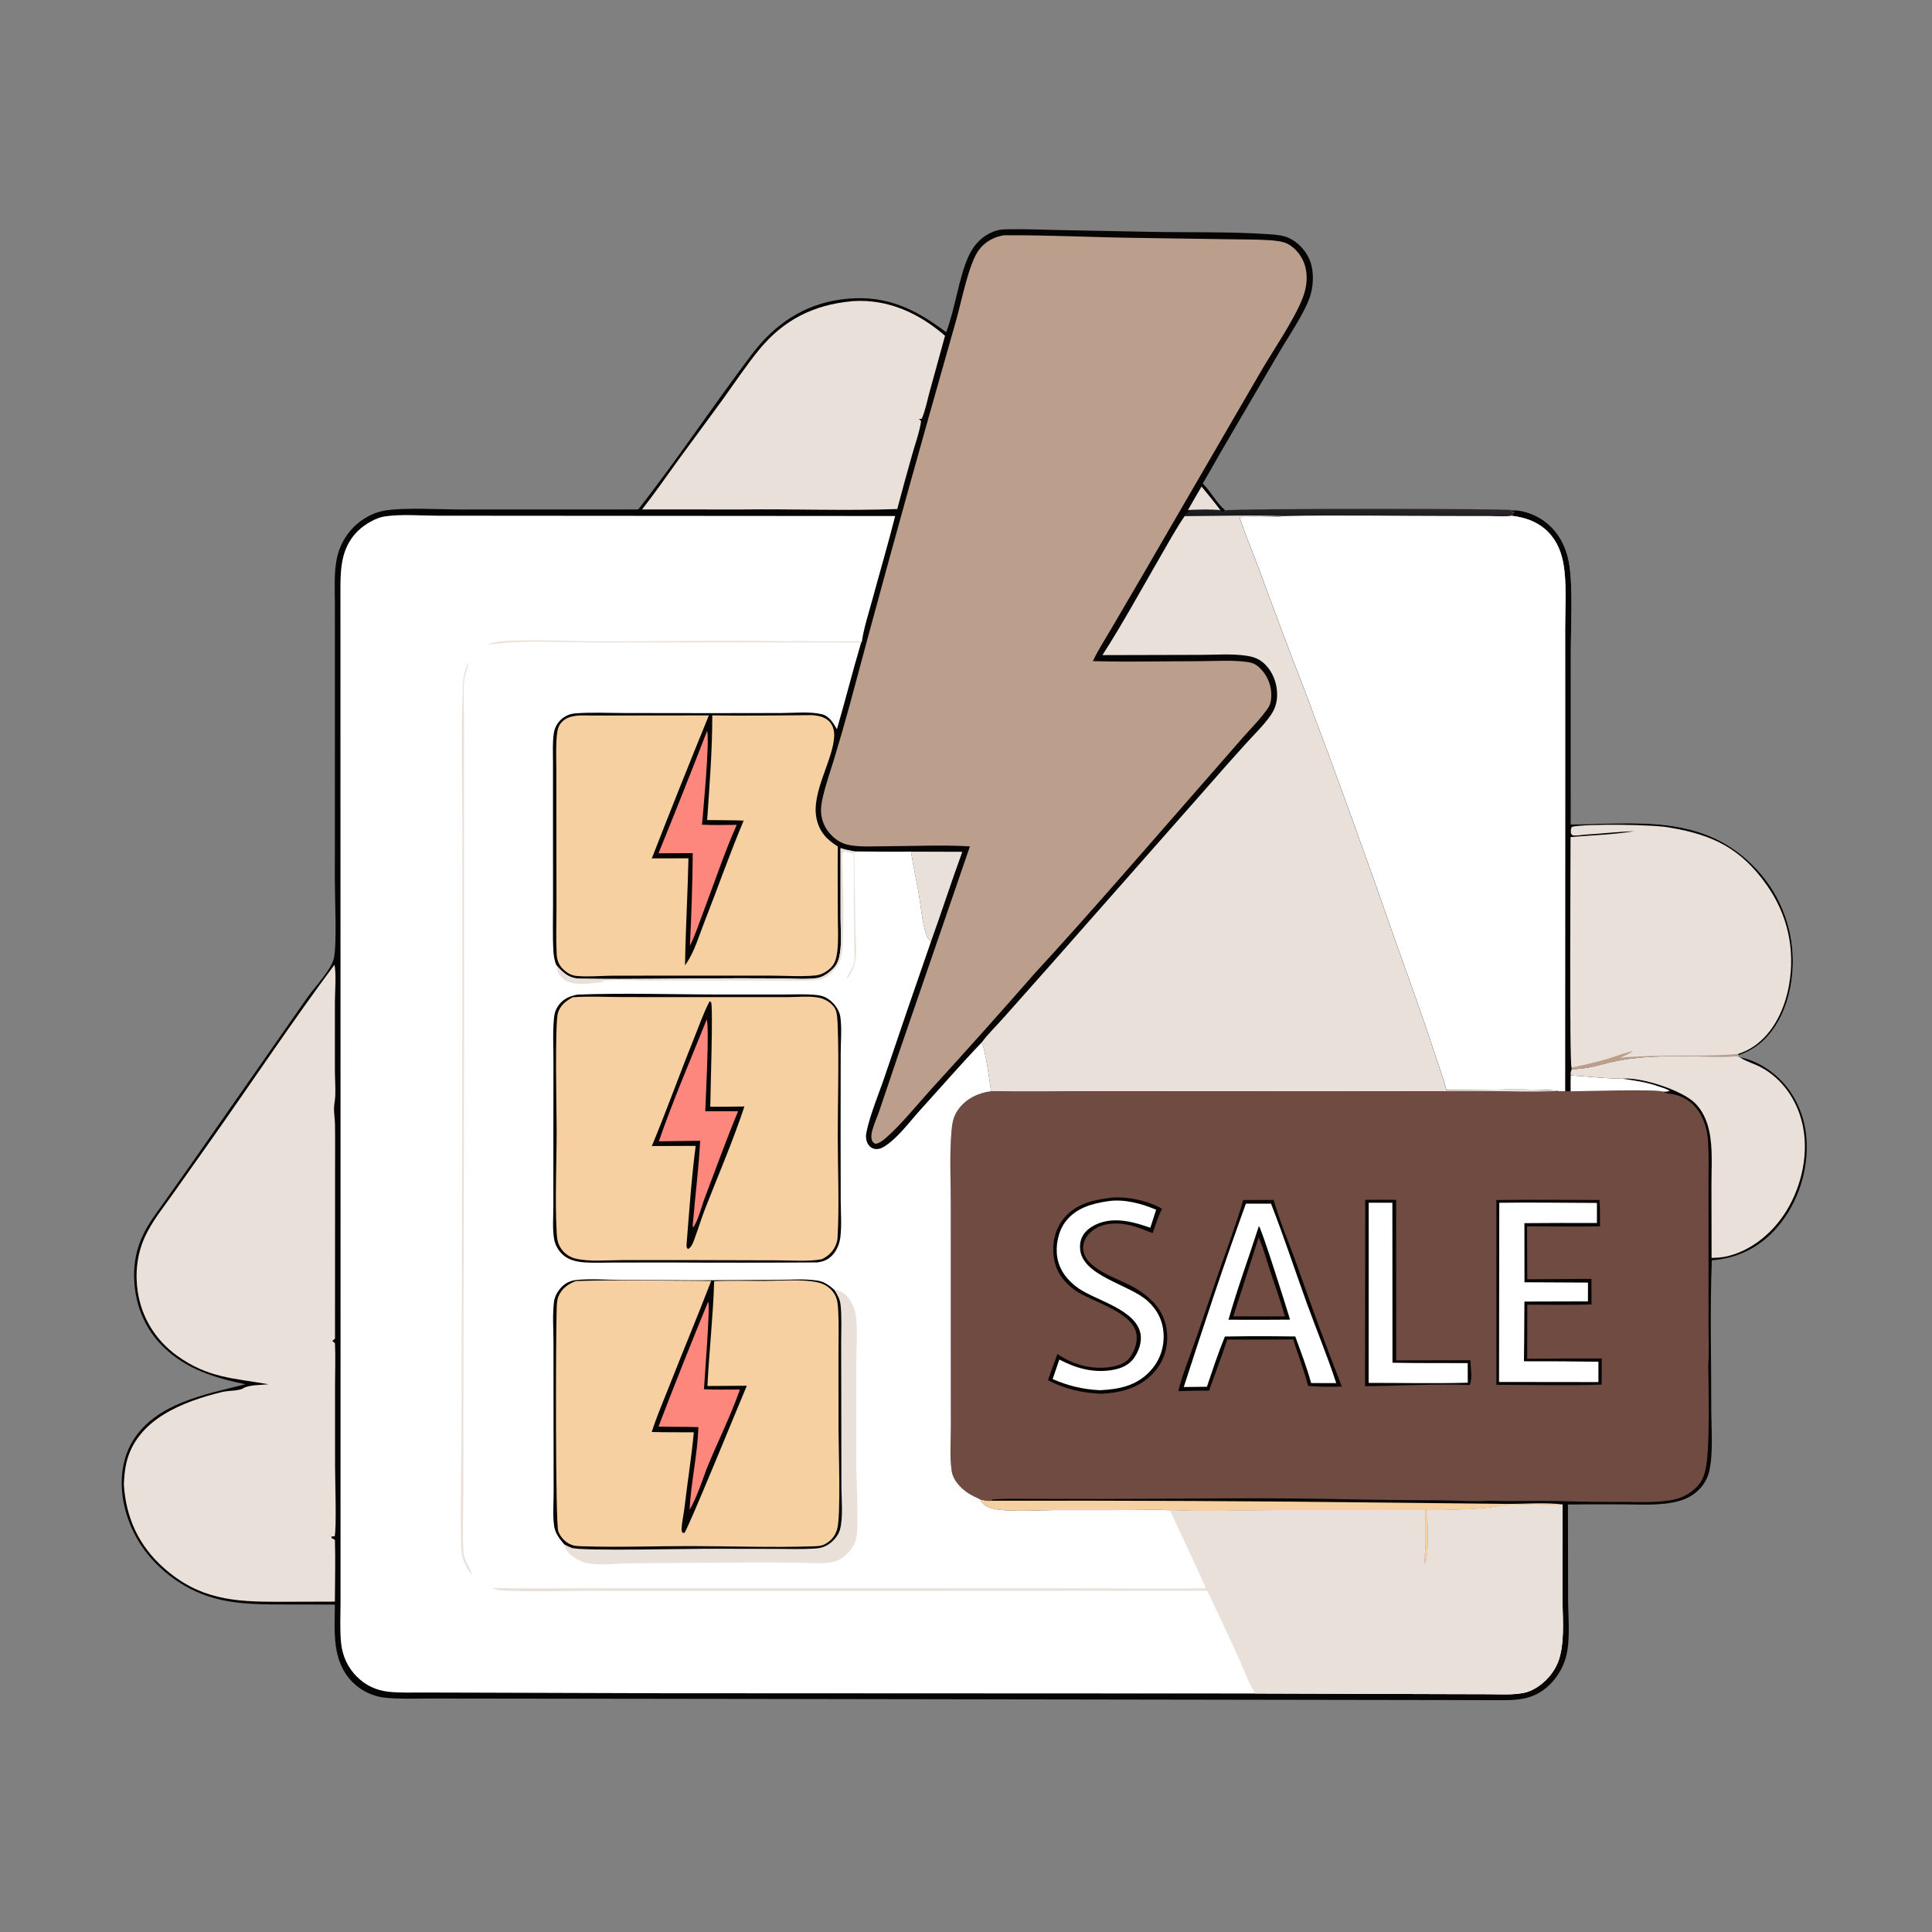 <?xml version="1.0" encoding="UTF-8"?> <svg xmlns="http://www.w3.org/2000/svg" width="1024" height="1024" viewBox="0 0 1024 1024" fill="none"><rect x="0" y="0" width="1024" height="1024" fill="#808080" stroke="none"/><path d="M629.661 270.293C635.256 270.059 641.208 269.77 646.786 270.375L647.069 271.42L647.978 271.589C648.466 271.246 648.99 270.941 649.394 270.499C653.413 269.468 796.969 269.424 803.174 270.415L800.278 270.787L800.454 270.688C800.73 270.854 800.983 271.065 801.282 271.185C801.488 271.267 802.188 271.281 802.43 271.292L802.441 271.653C801.776 272.234 801.429 272.298 801.252 273.191L801.363 273.379C797.602 273.922 793.275 273.553 789.463 273.536L768.48 273.514C739.098 273.529 709.62 272.934 680.251 273.565C662.879 272.901 645.27 273.523 627.875 273.59C628.875 272.414 629.644 271.783 631.014 271.061C631.15 270.989 631.288 270.92 631.426 270.85L629.661 270.293Z" fill="url(#paint0_linear_3059_708)"></path><path d="M803.169 270.415C803.679 270.462 804.188 270.523 804.694 270.596C805.202 270.669 805.707 270.754 806.209 270.852C806.712 270.95 807.212 271.06 807.709 271.183C808.207 271.306 808.7 271.441 809.19 271.588C809.681 271.735 810.168 271.895 810.65 272.066C811.133 272.237 811.611 272.421 812.085 272.616C812.559 272.811 813.027 273.018 813.49 273.236C813.954 273.455 814.411 273.684 814.863 273.925C815.315 274.166 815.76 274.419 816.199 274.682C816.639 274.945 817.071 275.218 817.497 275.503C817.923 275.788 818.342 276.083 818.752 276.389C819.164 276.694 819.567 277.01 819.962 277.335C820.358 277.66 820.746 277.995 821.124 278.34C821.503 278.685 821.873 279.039 822.234 279.402C822.596 279.765 822.948 280.136 823.29 280.517C823.634 280.897 823.967 281.286 824.29 281.683C828.508 286.856 830.762 292.925 831.788 299.465C833.688 311.57 832.57 333.033 832.565 345.977L832.574 436.987C867.116 436.583 901.577 431.568 928.54 458.18C929.396 459.009 930.231 459.859 931.043 460.73C931.857 461.601 932.648 462.492 933.416 463.403C934.185 464.314 934.93 465.243 935.652 466.191C936.374 467.139 937.071 468.104 937.745 469.087C938.419 470.07 939.067 471.07 939.69 472.085C940.314 473.1 940.911 474.131 941.483 475.176C942.055 476.222 942.601 477.281 943.119 478.354C943.638 479.427 944.13 480.512 944.594 481.609C945.058 482.706 945.495 483.815 945.903 484.934C946.312 486.053 946.693 487.182 947.045 488.32C947.397 489.459 947.721 490.605 948.015 491.76C948.31 492.915 948.576 494.076 948.812 495.244C949.049 496.411 949.256 497.584 949.434 498.763C949.612 499.941 949.76 501.123 949.878 502.309C949.997 503.494 950.086 504.682 950.145 505.872C950.204 507.063 950.233 508.254 950.232 509.445C950.269 524.021 945.793 540.476 935.159 550.974C931.273 554.81 926.673 557.464 921.551 559.298L921.218 559.862C897.631 560.745 873.316 557.573 850.255 563.872C844.509 565.498 839.038 566.563 833.052 566.723C832.518 567.976 832.459 568.659 832.584 570.012C832.482 572.823 832.463 575.606 832.533 578.418L829.528 578.348L829.591 391.203L829.572 333.052C829.564 323.047 830.305 312.312 829.169 302.381C828.404 295.689 826.618 289.286 822.314 283.95C816.929 277.275 809.583 274.404 801.358 273.379L801.247 273.191C801.424 272.298 801.771 272.234 802.436 271.653L802.425 271.292C802.183 271.281 801.483 271.267 801.277 271.185C800.978 271.065 800.725 270.854 800.449 270.688L800.273 270.787L803.169 270.415Z" fill="#E9E0DA"></path><path d="M848.438 562.209C854.279 560.792 859.83 558.333 865.622 557.004C863.615 558.638 860.986 559.556 858.635 560.611C879.451 558.682 900.271 560.304 921.094 558.665L921.553 559.298L921.22 559.862C897.633 560.745 873.318 557.573 850.257 563.872C844.511 565.498 839.04 566.563 833.054 566.723L832.969 565.872C838.153 564.769 843.309 563.548 848.438 562.209Z" fill="#BB9F8C"></path><path d="M803.169 270.415C803.679 270.462 804.188 270.523 804.694 270.596C805.202 270.669 805.707 270.754 806.209 270.852C806.712 270.95 807.212 271.06 807.709 271.183C808.207 271.306 808.7 271.441 809.19 271.588C809.681 271.735 810.168 271.895 810.65 272.066C811.133 272.237 811.611 272.421 812.085 272.616C812.559 272.811 813.027 273.018 813.49 273.236C813.954 273.455 814.411 273.684 814.863 273.925C815.315 274.166 815.76 274.419 816.199 274.682C816.639 274.945 817.071 275.218 817.497 275.503C817.923 275.788 818.342 276.083 818.752 276.389C819.164 276.694 819.567 277.01 819.962 277.335C820.358 277.66 820.746 277.995 821.124 278.34C821.503 278.685 821.873 279.039 822.234 279.402C822.596 279.765 822.948 280.136 823.29 280.517C823.634 280.897 823.967 281.286 824.29 281.683C828.508 286.856 830.762 292.925 831.788 299.465C833.688 311.57 832.57 333.033 832.565 345.977L832.574 436.987C867.116 436.583 901.577 431.568 928.54 458.18C929.396 459.009 930.231 459.859 931.043 460.73C931.857 461.601 932.648 462.492 933.416 463.403C934.185 464.314 934.93 465.243 935.652 466.191C936.374 467.139 937.071 468.104 937.745 469.087C938.419 470.07 939.067 471.07 939.69 472.085C940.314 473.1 940.911 474.131 941.483 475.176C942.055 476.222 942.601 477.281 943.119 478.354C943.638 479.427 944.13 480.512 944.594 481.609C945.058 482.706 945.495 483.815 945.903 484.934C946.312 486.053 946.693 487.182 947.045 488.32C947.397 489.459 947.721 490.605 948.015 491.76C948.31 492.915 948.576 494.076 948.812 495.244C949.049 496.411 949.256 497.584 949.434 498.763C949.612 499.941 949.76 501.123 949.878 502.309C949.997 503.494 950.086 504.682 950.145 505.872C950.204 507.063 950.233 508.254 950.232 509.445C950.269 524.021 945.793 540.476 935.159 550.974C931.273 554.81 926.673 557.464 921.551 559.298L921.092 558.665C924.086 557.668 926.889 556.389 929.501 554.613C940.049 547.444 945.925 534.749 948.151 522.51C951.627 503.396 947.574 484.921 936.404 469.079C922.806 449.795 907.916 442.51 885.389 438.712C877.359 436.941 840.47 436.527 833.176 438.233C832.371 439.455 832.621 440.318 832.643 441.759C833.129 442.361 833.152 442.697 833.977 442.791C836.043 443.026 838.444 442.474 840.548 442.347C849.087 441.835 857.666 440.832 866.203 440.532C855.139 442.401 843.617 442.691 832.429 443.658C832.447 456.43 831.768 564.235 832.967 565.872L833.052 566.723C832.518 567.976 832.459 568.659 832.584 570.012C832.482 572.823 832.463 575.606 832.533 578.418L829.528 578.348L829.591 391.203L829.572 333.052C829.564 323.047 830.305 312.312 829.169 302.381C828.404 295.689 826.618 289.286 822.314 283.95C816.929 277.275 809.583 274.404 801.358 273.379L801.247 273.191C801.424 272.298 801.771 272.234 802.436 271.653L802.425 271.292C802.183 271.281 801.483 271.267 801.277 271.185C800.978 271.065 800.725 270.854 800.449 270.688L800.273 270.787L803.169 270.415Z" fill="#070504"></path><path d="M801.36 273.379C809.585 274.404 816.931 277.275 822.316 283.95C826.62 289.286 828.406 295.689 829.171 302.381C830.307 312.312 829.566 323.047 829.574 333.052L829.593 391.203L829.53 578.348L826.296 578.347C820.732 576.747 776.091 577.859 766.625 577.773C764.917 571.009 762.307 564.323 760.148 557.676C753.69 537.801 746.516 518.202 739.497 498.522C724.221 454.567 708.386 410.815 691.992 367.266C683.531 345.444 675.287 323.54 667.261 301.554C663.857 292.39 659.947 283.357 656.945 274.054C664.674 273.868 672.562 274.304 680.248 273.565C709.617 272.934 739.095 273.529 768.477 273.514L789.46 273.536C793.272 273.553 797.599 273.922 801.36 273.379Z" fill="white"></path><path d="M501.473 176.077C506.365 163.52 508.149 146.769 513.655 135.159C516.501 129.156 521.233 124.544 527.592 122.382C529.747 121.65 531.847 121.562 534.099 121.516C543.207 121.326 552.393 121.753 561.502 121.935L609.199 122.863C630.258 123.281 651.657 122.703 672.645 124.14C676.292 124.389 680.419 124.695 683.705 126.401C684.04 126.576 684.37 126.759 684.695 126.949C685.021 127.141 685.342 127.34 685.657 127.547C685.973 127.755 686.283 127.97 686.588 128.192C686.893 128.415 687.192 128.645 687.485 128.882C687.778 129.12 688.065 129.365 688.346 129.617C688.627 129.869 688.902 130.128 689.17 130.394C689.438 130.66 689.699 130.933 689.953 131.211C690.208 131.491 690.455 131.776 690.695 132.067C690.935 132.359 691.168 132.656 691.393 132.959C691.618 133.262 691.835 133.57 692.045 133.884C692.254 134.198 692.456 134.517 692.65 134.841C692.843 135.165 693.029 135.494 693.206 135.827C693.383 136.161 693.552 136.498 693.712 136.84C693.873 137.182 694.024 137.527 694.167 137.877C694.31 138.227 694.444 138.579 694.569 138.935C694.694 139.291 694.811 139.65 694.918 140.012C696.422 145.206 696.026 152.022 694.351 157.14C691.476 165.921 682.443 179.072 677.547 187.5C664.229 210.425 650.573 233.194 637.516 256.263C641.831 260.66 644.736 266.515 649.394 270.499C648.99 270.941 648.466 271.246 647.978 271.589L647.069 271.42L646.786 270.375C641.208 269.77 635.256 270.059 629.661 270.293L631.426 270.85C631.288 270.92 631.15 270.989 631.014 271.061C629.644 271.783 628.875 272.414 627.875 273.59C645.27 273.523 662.879 272.901 680.251 273.565C672.565 274.304 664.677 273.868 656.948 274.054C659.95 283.357 663.86 292.39 667.264 301.554C675.29 323.54 683.534 345.444 691.995 367.266C708.389 410.816 724.224 454.568 739.5 498.522C746.519 518.202 753.693 537.801 760.151 557.676C762.31 564.323 764.92 571.009 766.628 577.773C776.094 577.859 820.735 576.747 826.299 578.347L829.533 578.348L832.538 578.418C832.468 575.606 832.487 572.823 832.589 570.012C832.464 568.659 832.523 567.976 833.057 566.723C839.043 566.563 844.514 565.498 850.26 563.872C873.321 557.573 897.636 560.745 921.223 559.862L922.08 560.349C928.836 561.567 935.603 565.26 940.804 569.665C950.608 577.969 956.438 590.327 957.435 603.067C958.751 619.89 953.06 637.582 942.061 650.398C932.977 660.984 921.124 666.943 907.317 667.971C906.262 693.951 907.052 720.29 907.013 746.295C906.998 756.13 908.129 769.913 906.034 779.355C905.931 779.835 905.81 780.311 905.672 780.783C905.535 781.255 905.38 781.721 905.209 782.181C905.037 782.641 904.849 783.095 904.646 783.542C904.441 783.989 904.221 784.428 903.986 784.859C903.751 785.29 903.5 785.712 903.233 786.125C902.967 786.538 902.687 786.941 902.392 787.334C902.097 787.727 901.788 788.109 901.465 788.479C901.143 788.849 900.808 789.208 900.459 789.554C897.554 792.482 893.908 794.455 889.95 795.556C880.582 798.164 870.057 797.371 860.424 797.351C850.629 797.281 840.835 797.302 831.04 797.416L831.128 848.053C831.153 857.369 832.397 868.816 830.102 877.852C829.923 878.532 829.723 879.205 829.501 879.871C829.279 880.538 829.036 881.197 828.772 881.848C828.508 882.499 828.223 883.141 827.918 883.774C827.613 884.407 827.287 885.029 826.942 885.641C826.597 886.253 826.232 886.853 825.848 887.441C825.464 888.03 825.062 888.606 824.641 889.168C824.22 889.731 823.782 890.28 823.326 890.814C822.87 891.349 822.397 891.868 821.908 892.372C815.053 899.395 807.565 901.094 798.042 901.127L403.038 900.474L267.637 900.294L227.82 900.243C220.026 900.235 211.969 900.619 204.218 899.834C203.399 899.751 202.585 899.633 201.776 899.479C200.967 899.326 200.166 899.138 199.373 898.915C198.58 898.693 197.799 898.437 197.028 898.147C196.257 897.857 195.5 897.535 194.757 897.179C194.014 896.824 193.288 896.437 192.579 896.019C191.869 895.601 191.179 895.153 190.508 894.675C189.837 894.198 189.188 893.693 188.561 893.159C187.934 892.625 187.331 892.066 186.752 891.48C175.748 880.13 177.403 865.015 177.49 850.488C168.452 850.413 159.414 850.383 150.375 850.399C131.722 850.405 114.478 850.175 97.838 840.445C82.3 831.358 70.809 817.439 66.304 799.901C63.262 788.06 63.785 774.688 70.198 763.993C82.392 743.653 108.93 739.066 130.051 733.688C114.179 730.409 99.088 725.828 87.082 714.388C76.576 704.377 71.296 691.074 71.067 676.649C71.045 675.674 71.052 674.699 71.088 673.723C71.124 672.748 71.19 671.775 71.284 670.804C71.379 669.833 71.503 668.865 71.655 667.901C71.808 666.938 71.989 665.98 72.199 665.026C72.409 664.074 72.648 663.128 72.914 662.189C73.181 661.251 73.476 660.321 73.798 659.4C74.121 658.48 74.47 657.569 74.847 656.669C75.224 655.769 75.628 654.881 76.058 654.005C79.057 647.849 83.402 642.266 87.347 636.696L103.154 614.336L162.777 528.87C166.572 523.381 175.843 513.842 177.056 507.498C178.577 499.544 177.471 476.487 177.474 467.308L177.51 350.713L177.486 320.106C177.482 312.227 176.935 303.774 178.514 296.027C178.673 295.254 178.858 294.487 179.071 293.727C179.284 292.967 179.525 292.216 179.792 291.473C180.059 290.731 180.352 289.998 180.672 289.276C180.991 288.555 181.336 287.846 181.706 287.148C182.077 286.451 182.471 285.768 182.89 285.099C183.309 284.431 183.752 283.778 184.218 283.14C184.684 282.504 185.172 281.884 185.682 281.281C186.193 280.679 186.724 280.096 187.276 279.532C191.507 275.236 197.368 271.831 203.31 270.715C213.471 268.806 234.047 270.054 245.386 270.05L338.302 270.02C359.216 243.254 378.06 214.772 398.567 187.692C410.451 171.999 425.917 161.399 445.696 158.729C468.16 155.695 483.981 162.876 501.473 176.077Z" fill="#070504"></path><path d="M629.656 270.293C632.05 266.158 634.392 261.98 636.845 257.88C640.155 262.006 643.691 266.09 646.781 270.375C641.203 269.77 635.251 270.059 629.656 270.293Z" fill="#E9E0DA"></path><path d="M482.836 451.392L510.045 451.479C504.286 467.22 499.172 483.186 493.473 498.944C492.09 497.793 491.388 496.921 490.844 495.189C488.734 488.462 488.157 480.728 486.96 473.736C485.682 466.272 483.97 458.878 482.836 451.392Z" fill="#E9E0DA"></path><path d="M519.508 794.694C521.513 795.114 523.476 795.68 525.533 795.43C596.321 795.258 667.106 795.595 737.888 796.44L798.738 797.096C807.356 797.154 820.034 796.197 828.162 797.417C816.868 798.338 804.843 796.259 793.752 798.424C784.315 800.266 766.662 800.379 756.536 800.432C756.547 808.714 757.809 821.572 755.297 829.37C754.593 826.311 755.439 822.341 755.493 819.146C755.599 812.895 755.456 806.63 755.493 800.376L678.917 800.411C659.382 800.555 639.594 801.196 620.084 800.459C613.006 800.079 605.744 800.374 598.646 800.367L558.129 800.392C550.09 800.413 531.362 801.705 524.609 799.098C522.275 798.197 520.567 796.978 519.508 794.694Z" fill="#F6D0A0"></path><path d="M374.803 387.346C376.156 393.44 372.847 428.034 372.059 437.105C378.15 437.436 384.358 437.213 390.464 437.206C383.749 452.342 378.447 468.519 372.526 484.009C370.352 489.695 368.437 495.825 365.66 501.233C366.507 484.893 367.014 468.542 367.18 452.182L349.016 452.26C357.806 430.699 366.401 409.061 374.803 387.346Z" fill="#FD877D"></path><path d="M921.221 559.862L922.078 560.349C922.285 560.484 922.49 560.621 922.699 560.753C925.932 562.801 930.08 563.896 933.522 565.765C944.688 571.828 952.174 582.78 955.146 595.019C958.924 610.578 955.179 628.138 946.922 641.658C939.985 653.02 928.784 662.611 915.658 665.8C912.884 666.474 910.025 666.631 907.181 666.724L907.102 628.152C907.09 618.764 907.899 608.581 905.909 599.399C904.723 593.923 902.345 588.487 898.262 584.553C891.132 577.683 870.207 571.064 860.546 571.676C860.357 571.688 860.169 571.724 859.981 571.747C850.926 571.716 841.656 570.575 832.587 570.012C832.462 568.659 832.521 567.976 833.055 566.723C839.041 566.563 844.512 565.498 850.258 563.872C873.319 557.573 897.634 560.745 921.221 559.862Z" fill="#E9E0DA"></path><path d="M451.206 159.701C451.583 159.659 451.959 159.611 452.338 159.588C470.835 158.464 487.196 166.09 500.888 177.967L492.75 207.522C491.459 212.225 490.492 217.413 488.581 221.883L486.846 222.251C488.02 222.726 487.604 222.343 488.185 223.293C487.349 229.083 485.18 234.904 483.585 240.53C480.815 250.261 478.141 260.018 475.565 269.802C448.216 270.799 420.633 269.7 393.248 270.031L340.32 270.007C347.078 261.395 353.302 252.335 359.747 243.487L383.091 211.698C389.503 202.792 395.646 193.458 402.637 185.001C415.443 169.509 431.313 161.563 451.206 159.701Z" fill="#E9E0DA"></path><path d="M377.514 379.165C395.139 379.465 412.821 379.152 430.45 379.036C433.254 379.317 435.796 379.627 438.197 381.263C441.02 383.187 442.194 386.373 442.145 389.696C441.96 402.29 429.798 419.906 432.779 433.854C434.276 440.86 438.2 444.998 444.058 448.667C443.903 460.938 444.056 473.227 444.06 485.501C444.063 491.604 444.502 498.102 443.794 504.157C443.51 506.581 442.891 509.746 441.381 511.734C439.298 514.474 435.694 516.673 432.263 517.002C424.5 517.746 416.117 517.117 408.299 517.101L362.141 517.094L324.568 517.14C318.367 517.187 311.674 517.861 305.536 517.271C303.09 517.037 300.839 515.828 299.025 514.205C296.278 511.748 295.219 509.175 295.035 505.542C294.64 497.738 294.946 489.782 294.945 481.957L294.9 439.277L294.87 408.215C294.867 402.012 294.529 395.602 295.189 389.431C295.483 386.683 295.943 384.572 297.951 382.526C301.901 378.5 308.649 379.226 313.813 379.246L375.712 379.18C365.424 404.361 355.344 429.625 345.47 454.972L364.899 454.922C364.485 473.828 363.363 492.753 363.076 511.647C363.168 511.519 363.263 511.393 363.353 511.263C363.502 511.047 363.646 510.826 363.794 510.61C368.059 504.4 370.588 495.728 373.348 488.703C380.371 470.824 386.711 452.633 394.161 434.931C387.726 434.686 381.252 434.726 374.81 434.64C376.051 416.192 377.566 397.659 377.514 379.165Z" fill="#F6D0A0"></path><path d="M177.243 511.359C178.341 515.741 177.509 525.973 177.507 531.062L177.499 567.125C177.503 571.686 177.887 576.378 177.691 580.917C177.598 583.06 177.106 585.183 177.038 587.32C176.953 590.035 177.494 592.877 177.544 595.626C177.682 603.175 177.595 610.738 177.596 618.289L177.558 709.508L176.841 710.129L176.067 710.78C176.743 711.175 177.027 711.362 177.535 711.986C177.892 719.299 177.576 726.753 177.576 734.086L177.586 776.962C177.588 782.884 178.449 810.687 177.369 814.287L175.776 814.33L175.65 815.593L175.457 815.083C176.19 815.42 176.828 815.76 177.517 816.17C177.847 827.051 177.537 838.003 177.483 848.891L147.61 848.979C123.802 849.02 105.636 847.697 86.902 831.108C73.518 819.255 66.748 804.49 65.641 786.753C65.847 782.911 66.094 779.148 66.979 775.393C72.434 752.246 96.968 742.849 117.781 737.775C120.941 737.005 126.685 737.245 128.932 735.823C131.983 733.892 138.689 734.115 142.343 733.696C123.689 730.388 110.148 730.394 93.753 718.479C82.45 710.263 75.094 698.423 73.004 684.572C71.555 674.97 72.626 664.898 76.605 656.007C80.287 647.779 86.342 640.306 91.53 632.967L113.168 602.365C134.526 572.067 155.132 541.11 177.243 511.359Z" fill="#E9E0DA"></path><path d="M627.87 273.59C645.265 273.523 662.874 272.901 680.246 273.565C672.56 274.304 664.672 273.868 656.943 274.054C659.945 283.357 663.855 292.39 667.259 301.554C675.285 323.54 683.528 345.444 691.99 367.266C708.384 410.816 724.219 454.568 739.495 498.522C746.514 518.202 753.688 537.801 760.146 557.676C762.305 564.323 764.915 571.009 766.623 577.773C776.089 577.859 820.73 576.747 826.294 578.347C812.533 579.016 798.467 578.44 784.675 578.435L700.891 578.354L582.116 578.413C563.198 578.404 544.177 578.876 525.27 578.364C524.506 572.861 522.357 556.611 520.344 552.497C523.697 547.971 528.065 543.769 531.828 539.523L557.756 510.318L640.27 416.739C646.939 409.076 653.683 401.479 660.502 393.947C664.902 389.091 670.029 384.203 673.702 378.785C675.795 375.698 676.814 372.391 676.896 368.662C677.032 362.509 674.83 356.435 670.447 352.066C667.783 349.411 664.754 348.207 661.054 347.613C653.225 346.355 644.346 347.097 636.374 347.092L584.317 347.223C595.152 330.39 604.778 312.638 614.83 295.317C619.047 288.051 623.111 280.516 627.87 273.59Z" fill="#E9E0DA"></path><path d="M532.113 124.696C555.394 124.547 578.77 125.772 602.055 126.083L651.422 126.806C658.453 126.958 665.56 126.834 672.572 127.299C675.564 127.497 679.844 127.851 682.499 129.259C686.763 131.521 689.999 135.725 691.494 140.265C693.335 145.859 692.664 152.058 690.611 157.496C686.051 169.577 674.09 186.683 667.23 198.688L605.057 305.792L588.764 333.637C585.639 338.958 582.176 344.282 579.519 349.844L579.25 350.42C597.922 350.92 616.715 350.471 635.4 350.454C643.571 350.447 652.288 349.772 660.364 350.78C662.983 351.107 664.761 351.514 666.818 353.266C667.073 353.483 667.323 353.705 667.567 353.934C667.811 354.163 668.049 354.399 668.281 354.64C668.513 354.881 668.739 355.127 668.958 355.38C669.177 355.633 669.39 355.891 669.597 356.154C669.803 356.418 670.003 356.687 670.196 356.96C670.389 357.233 670.574 357.512 670.753 357.795C670.932 358.078 671.103 358.365 671.267 358.657C671.431 358.948 671.587 359.244 671.736 359.544C671.885 359.843 672.027 360.146 672.16 360.453C672.294 360.76 672.42 361.07 672.538 361.383C672.656 361.696 672.766 362.012 672.868 362.331C672.97 362.65 673.064 362.971 673.149 363.294C673.235 363.618 673.312 363.944 673.381 364.271C673.45 364.598 673.511 364.927 673.564 365.258C673.616 365.589 673.66 365.92 673.696 366.253C673.731 366.586 673.758 366.919 673.777 367.253C673.909 369.732 673.64 372.966 672.213 375.079C668.285 380.892 663.03 386.005 658.407 391.277L633.94 419.276C605.656 451.587 577.511 484.279 548.448 515.873C530.409 536.49 512.152 556.914 493.679 577.144C486.399 585.132 477.761 595.94 469.753 602.923C468.098 604.367 466.205 605.944 463.975 606.271C463.25 605.803 462.757 605.652 462.36 604.841C461.496 603.075 461.829 601.069 462.313 599.233C463.288 595.541 464.992 591.941 466.22 588.311L476.213 558.698L514.091 448.605C499.195 447.687 483.817 448.509 468.877 448.529C462.994 448.537 456.726 448.973 450.907 448.035C448.303 447.615 445.99 446.822 443.807 445.32C439.551 442.392 436.409 437.976 435.467 432.885C434.772 429.126 435.376 425.616 436.24 421.957C437.769 415.479 440.034 409.068 441.972 402.698C444.891 393.134 447.665 383.529 450.296 373.882C464.006 322.596 478.056 271.403 492.447 220.304L507.018 168.869C509.623 159.728 513.435 139.883 518.712 132.653C522.021 128.121 526.659 125.625 532.113 124.696Z" fill="#BB9F8C"></path><path d="M832.536 578.418C832.466 575.606 832.485 572.823 832.587 570.012C841.656 570.575 850.926 571.716 859.981 571.747C866.076 572.736 872.389 573.478 878.216 575.56C880.381 576.333 882.921 576.913 884.871 578.134C883.873 578.71 882.591 578.544 881.451 578.575C881.674 578.693 881.894 578.817 882.12 578.93C883.792 579.759 885.905 579.725 887.714 580.187C895.62 582.204 900.53 587.492 903.31 594.99C904.48 598.145 905.058 601.422 905.284 604.772C905.767 611.921 905.547 619.184 905.551 626.35L905.56 664.023L905.568 703.587C905.55 710.047 905.893 716.756 905.418 723.188C905.536 735.203 906.449 768.46 903.894 779.193C903.012 782.896 901.758 785.706 898.979 788.425C898.572 788.825 898.152 789.21 897.719 789.58C897.285 789.95 896.839 790.304 896.38 790.643C895.921 790.981 895.451 791.303 894.97 791.609C894.488 791.914 893.996 792.202 893.494 792.472C892.992 792.742 892.481 792.995 891.962 793.229C891.442 793.463 890.914 793.678 890.379 793.876C889.844 794.072 889.303 794.25 888.755 794.408C888.207 794.566 887.654 794.705 887.097 794.825C878.679 796.597 869.842 796.068 861.283 796.047C849.303 796.093 837.325 795.94 825.35 795.588C813.497 795.353 801.608 795.781 789.764 795.452L789.222 795.432C780.951 795.962 772.229 795.254 763.909 795.216C742.606 795.11 721.306 794.835 700.008 794.391C661.053 793.745 622.051 794.481 583.09 794.48L547.628 794.437C540.456 794.428 533.137 794.165 525.99 794.767L525.531 795.43C523.474 795.68 521.511 795.114 519.506 794.694C517.249 793.633 514.909 792.598 512.844 791.189C509.046 788.596 505.167 784.501 504.438 779.758C503.291 772.29 503.983 763.859 503.984 756.3L503.952 711.675L503.945 638.186C503.962 625.686 503.235 612.626 504.261 600.192C504.651 595.46 505.15 591.796 508.045 587.869C512.227 582.198 518.455 579.309 525.273 578.364C544.18 578.876 563.201 578.404 582.119 578.413L700.894 578.354L784.678 578.435C798.47 578.44 812.536 579.016 826.297 578.347L829.531 578.348L832.536 578.418Z" fill="#704B41"></path><path d="M832.534 578.418C832.464 575.606 832.483 572.823 832.585 570.012C841.654 570.575 850.924 571.716 859.979 571.747C866.074 572.736 872.387 573.478 878.214 575.56C880.379 576.333 882.919 576.913 884.869 578.134C883.871 578.71 882.589 578.544 881.449 578.575C877.754 577.161 838.839 578.384 832.534 578.418Z" fill="white"></path><path d="M723.596 635.935C729.058 635.857 734.521 635.85 739.985 635.914L740.02 721.029L779.301 720.952C779.497 724.339 780.562 731.277 778.937 734.093C760.545 733.309 741.95 734.614 723.508 734.71L723.596 635.935Z" fill="#070504"></path><path d="M725.446 637.471L737.982 637.484L738.043 722.272C751.322 722.543 764.631 722.424 777.914 722.477L777.946 732.859C760.481 733.352 742.885 732.941 725.406 732.95L725.446 637.471Z" fill="white"></path><path d="M586.242 635.176C595.163 633.448 608.102 636.085 615.883 640.66C613.853 644.81 612.45 649.249 610.93 653.606C604.865 651.228 598.824 648.621 592.206 648.508C586.612 648.412 581.543 649.588 577.451 653.702C575.424 655.74 574.03 658.724 574.096 661.63C574.33 671.986 591.127 677.162 598.768 681.102C602.537 683.045 606.194 685.417 609.346 688.263C615.095 693.452 618.25 699.743 618.615 707.532C618.967 715.048 616.505 722.102 611.406 727.646C604.034 735.659 594.18 738.24 583.648 738.741C573.423 738.281 564.562 736.239 555.438 731.563C557.055 726.908 558.728 722.272 560.456 717.656C568.389 723.012 577.292 725.705 586.924 724.736C591.061 724.319 596.224 723.05 598.831 719.514C601.267 716.208 603.028 711.306 602.354 707.176C600.392 695.148 578.923 690.189 569.935 683.955C564.104 679.912 559.834 674.276 558.638 667.145C557.428 659.928 558.863 652.24 563.349 646.377C568.973 639.028 577.448 636.317 586.242 635.176Z" fill="#070504"></path><path d="M587.264 636.66C595.587 635.381 605.205 637.894 612.774 641.194L609.698 650.715C603.496 648.608 597.439 646.706 590.823 646.798C585.363 646.874 579.197 648.771 575.406 652.892C573.14 655.356 572.273 658.312 572.441 661.62C573.184 676.223 598.242 680.613 608.119 689.418C613.336 694.068 616.425 700.109 616.728 707.121C617.045 714.457 614.642 721.261 609.633 726.678C602.334 734.572 593.119 736.354 582.843 736.845C573.754 736.333 566.281 734.551 557.922 730.938L561.472 720.588C569.915 725.086 579.229 727.719 588.844 726.247C593.739 725.497 598.171 723.877 601.123 719.672C603.577 716.175 605.294 711.325 604.513 707.029C602.167 694.141 581.252 689.403 571.834 682.979C566.095 679.064 561.531 673.458 560.383 666.441C559.369 660.245 560.852 652.63 564.691 647.566C570.239 640.249 578.641 637.936 587.264 636.66Z" fill="white"></path><path d="M793.117 636.037C811.318 635.767 829.547 635.974 847.75 636.012C848.123 640.631 847.996 645.348 848.049 649.983C835.17 650.222 822.248 650.002 809.364 649.999L809.488 678.03L843.506 677.82L843.549 691.391C832.239 691.791 820.81 691.51 809.488 691.523L809.479 702.625L809.438 720.184C822.61 720.045 835.783 719.989 848.956 720.014C849.002 724.628 848.93 729.248 848.911 733.863C830.384 734.525 811.665 733.994 793.119 733.982L793.117 636.037Z" fill="#070504"></path><path d="M794.641 637.494C811.878 637.235 829.162 637.539 846.404 637.577L846.413 648.207C833.599 648.158 820.784 648.186 807.969 648.291L808.007 679.626L841.665 679.794L841.631 689.754L807.976 689.849L807.91 699.375C807.896 706.753 807.83 714.131 807.713 721.508C820.872 721.476 834.03 721.553 847.187 721.739V732.526L794.523 732.464L794.641 637.494Z" fill="white"></path><path d="M658.927 636.033L675.047 635.984C678.403 647.586 683.35 659.16 687.448 670.545C694.986 692.137 702.905 713.589 711.203 734.901C705.276 735.088 699.207 735.158 693.303 734.579C691.249 726.203 687.902 718.188 685.457 709.92L675.004 710L650.469 710.007C647.575 719.099 643.956 728.084 640.831 737.117C635.399 736.952 629.912 737.236 624.477 737.356C626.971 727.644 630.953 717.967 634.266 708.487L646.153 673.73C650.537 661.248 655.243 648.742 658.927 636.033Z" fill="#070504"></path><path d="M660.355 637.963L673.664 637.975C680.476 655.365 686.289 673.212 692.652 690.776C697.769 704.898 703.567 718.804 708.242 733.08L694.924 733.05C692.656 724.712 689.479 716.47 686.519 708.354L674.128 708.239C665.825 708.18 657.523 708.229 649.221 708.384C645.655 717.087 642.698 726.102 639.693 735.012L627.422 735.142C637.946 702.685 648.7 670.029 660.355 637.963Z" fill="white"></path><path d="M667.241 649.815C668.651 651.116 682.042 693.549 683.76 699.442L668.253 699.526L651.117 699.49C655.864 682.75 661.944 666.383 667.241 649.815Z" fill="#070504"></path><path d="M667.14 655.855C669.547 661.349 671.16 667.458 673.052 673.16C675.757 681.314 678.708 689.427 681.004 697.706C676.78 697.74 672.557 697.745 668.334 697.719L653.68 697.685L667.14 655.855Z" fill="#704B41"></path><path d="M665.258 897.592L352.978 897.456L254.084 897.145L224.482 897.068C218.396 897.051 212.049 897.315 205.995 896.671C199.491 895.979 193.822 893.33 189.193 888.716C184.219 883.759 181.465 877.628 180.768 870.664C180.073 863.71 180.493 856.418 180.491 849.426L180.486 812.063L180.502 689.874L180.441 310.254C180.494 299.211 181.631 289.134 190.007 281.106C193.287 277.963 199.226 274.401 203.832 273.724C212.781 272.408 222.951 273.316 232.054 273.334L285.917 273.371L474.463 273.509C470.655 288.525 466.257 303.457 462.202 318.416C460.305 325.416 457.862 332.776 456.833 339.928L456.415 340.588C451.883 355.811 448.042 371.251 443.588 386.507C441.655 383.208 439.495 379.416 435.44 378.503C428.889 377.026 420.801 377.908 414.046 377.921L377.829 377.981L330.83 377.918C322.344 377.904 313.56 377.457 305.114 378.084C302.815 378.254 300.826 378.84 298.905 380.138C298.551 380.374 298.21 380.628 297.882 380.9C297.554 381.172 297.241 381.46 296.942 381.764C296.644 382.067 296.362 382.385 296.097 382.719C295.831 383.051 295.583 383.397 295.354 383.756C295.124 384.114 294.913 384.484 294.721 384.864C294.53 385.244 294.358 385.634 294.206 386.032C294.055 386.43 293.924 386.834 293.814 387.246C293.704 387.657 293.616 388.073 293.549 388.494C292.761 393.577 293.108 399.244 293.097 404.395L293.094 432.65L293.116 478.667C293.126 487.106 292.84 495.645 293.31 504.064C293.457 506.701 293.875 508.993 294.817 511.472C295.23 511.981 295.639 512.473 296.089 512.949C299.539 516.605 302.414 518.642 307.511 518.724C334.903 519.163 362.441 518.494 389.854 518.507C398.313 518.485 406.772 518.521 415.231 518.615C421.002 518.687 427.132 519.159 432.851 518.428C436.214 517.998 439.33 515.624 441.652 513.294C443.914 511.024 444.712 508.253 445.206 505.144C446.148 499.219 445.542 492.517 445.539 486.483L445.517 449.539C447.884 450.345 450.318 450.786 452.765 451.277C462.79 451.4 472.816 451.438 482.841 451.392C483.975 458.878 485.687 466.272 486.965 473.736C488.162 480.728 488.739 488.462 490.849 495.189C491.393 496.921 492.095 497.793 493.478 498.944C485.215 522.647 477.074 546.392 469.055 570.179C465.949 579.417 460.958 591.125 459.156 600.509C458.814 602.287 458.95 604.135 459.731 605.788C460.425 607.254 461.61 608.43 463.202 608.86C465.162 609.388 467.171 608.685 468.819 607.627C475.947 603.054 481.982 594.686 487.666 588.424C498.536 576.447 509.147 564.156 520.349 552.497C522.362 556.611 524.511 572.861 525.275 578.364C518.457 579.309 512.229 582.198 508.047 587.869C505.152 591.796 504.653 595.46 504.263 600.192C503.237 612.626 503.964 625.686 503.947 638.186L503.954 711.675L503.986 756.3C503.985 763.859 503.293 772.29 504.44 779.758C505.169 784.501 509.048 788.596 512.846 791.189C514.911 792.598 517.251 793.633 519.508 794.694C520.567 796.978 522.275 798.197 524.609 799.098C531.362 801.705 550.09 800.413 558.129 800.392L598.646 800.367C605.744 800.374 613.006 800.079 620.084 800.459C639.594 801.196 659.382 800.555 678.917 800.411L755.493 800.376C755.456 806.63 755.599 812.895 755.493 819.146C755.439 822.341 754.593 826.311 755.297 829.37C757.809 821.572 756.547 808.714 756.536 800.432C766.662 800.379 784.315 800.266 793.752 798.424C804.843 796.259 816.868 798.338 828.162 797.417L828.111 845.343C828.099 855.632 829.398 867.776 826.832 877.749C825.591 882.571 823.067 886.81 819.566 890.322C816.393 893.503 812.011 896.415 807.56 897.275C801.45 898.456 794.778 897.981 788.572 897.969L762.689 897.901L665.258 897.592Z" fill="white"></path><path d="M418.757 339.913C422.759 339.574 427.028 339.894 431.052 339.909L456.833 339.928L456.415 340.588C443.926 340.481 431.436 340.443 418.947 340.474L316.754 340.534C298.916 340.526 275.596 339.031 258.5 341.75C261.565 340.102 267.109 339.743 270.606 339.606C287.462 338.947 304.57 340.012 321.468 339.982C353.879 339.926 386.353 339.283 418.757 339.913Z" fill="#E9E0DA"></path><path d="M445.513 449.539C447.88 450.345 450.313 450.786 452.76 451.277L453.324 490.318C453.408 496.221 454.196 502.788 453.406 508.603C452.944 512.006 451.503 515.582 449.303 518.234L449.34 518.184L448.552 518.665C450.521 514.785 452.938 512.148 452.884 507.542L452.479 475.161C452.46 467.638 452.75 460.002 452.37 452.493C450.725 452.082 449.09 451.636 447.464 451.155C445.715 453.101 446.54 458.789 446.604 461.446C446.818 470.294 447.922 501.087 445.533 508.402C443.755 513.844 438.226 519.21 432.227 519.566C422.413 520.148 412.352 519.719 402.514 519.736H343.275C337.779 519.737 322.676 518.839 318.501 520.099L320.829 520.327C314.419 520.966 304.067 523.283 298.642 518.965C296.276 517.082 295.132 514.417 294.812 511.472C295.225 511.981 295.635 512.473 296.085 512.949C299.535 516.605 302.41 518.642 307.507 518.724C334.899 519.163 362.437 518.494 389.85 518.507C398.309 518.486 406.768 518.522 415.227 518.615C420.998 518.687 427.127 519.159 432.846 518.428C436.209 517.998 439.325 515.624 441.647 513.294C443.909 511.024 444.708 508.253 445.202 505.144C446.144 499.219 445.538 492.517 445.535 486.483L445.513 449.539Z" fill="#E9E0DA"></path><path d="M248.104 351.392L248.268 352.123C247.211 355.251 246.133 358.907 245.913 362.205C245.465 368.938 245.945 376.086 245.951 382.854L245.92 425.347L245.953 565.537L245.587 741.837L245.569 792.742C245.542 802.56 245.146 812.505 245.637 822.305C245.877 827.104 248.703 829.781 249.924 834.021C249.997 834.277 250.062 834.534 250.131 834.791C249.22 833.703 248.405 832.547 247.686 831.324C246.968 830.1 246.355 828.826 245.848 827.501C244.696 824.444 244.473 821.34 244.399 818.11C243.904 796.511 244.628 774.748 244.644 753.132L244.989 585.508L245.046 441.302C245.059 415.714 244.329 389.919 245.277 364.363C245.465 359.297 245.944 355.958 248.104 351.392Z" fill="#E9E0DA"></path><path d="M442.195 683.62C446.071 684.31 448.054 685.383 450.294 688.733C452.077 691.397 453.408 694.88 453.738 698.074C454.573 706.133 453.857 714.808 453.854 722.936L453.817 774.654C453.82 782.459 455.214 809.216 453.864 815.319C452.905 819.658 449.298 824.03 445.52 826.256C443.037 827.718 440.2 828.308 437.351 828.463C432.61 828.721 427.72 828.357 422.971 828.269C415.178 828.168 407.384 828.129 399.59 828.153L334.648 828.585C327.981 828.602 315.858 830.035 309.884 828.174C306.441 827.101 301.285 824.169 299.772 820.711C299.466 820.011 299.25 819.337 299.078 818.596C300.37 819.247 301.713 819.946 303.078 820.428C307.984 822.16 364.905 820.88 374.177 820.881L410.824 820.943C417.722 820.957 424.726 821.204 431.609 820.796C433.918 820.659 436.077 820.276 438.128 819.162C441.207 817.488 444.382 814.028 445.254 810.576C446.981 803.732 445.964 794.637 445.961 787.502L445.909 746.906L445.846 711.137C445.829 704.721 446.228 697.926 445.519 691.565C445.174 688.464 443.822 686.19 442.195 683.62Z" fill="#E9E0DA"></path><path d="M828.156 797.417L828.105 845.343C828.093 855.632 829.392 867.776 826.826 877.749C825.585 882.571 823.061 886.81 819.56 890.322C816.387 893.503 812.005 896.415 807.554 897.275C801.444 898.456 794.772 897.981 788.566 897.969L762.683 897.901L665.252 897.592C661.558 891.648 658.916 884.01 655.997 877.596C650.741 866.048 645.251 854.636 639.871 843.148L393.459 843.189L311.745 843.204C297.778 843.21 283.688 843.675 269.738 843.147C266.761 843.035 263.691 843.121 261.031 841.645L262.024 841.128L261.856 841.654C283.961 842.135 306.133 841.8 328.245 841.801L448.003 841.813L571.668 841.838C594.149 841.847 616.685 842.217 639.157 841.776C633.031 827.896 626.378 814.261 620.078 800.459C639.588 801.196 659.376 800.555 678.911 800.411L755.487 800.376C755.45 806.63 755.593 812.895 755.487 819.146C755.433 822.341 754.587 826.311 755.291 829.37C757.803 821.572 756.541 808.714 756.53 800.432C766.656 800.379 784.309 800.266 793.746 798.424C804.837 796.259 816.862 798.338 828.156 797.417Z" fill="#E9E0DA"></path><path d="M306.229 527.15C331.528 526.207 357.876 527.113 383.292 527.114L415.279 527.109C421.037 527.11 427.145 526.758 432.866 527.375C435.216 527.628 437.15 528.221 439.114 529.561C442.094 531.594 444.875 535.283 445.4 538.921C446.286 545.052 445.589 552.172 445.587 558.425L445.539 600.515L445.596 636.112C445.621 642.424 446.174 649.287 445.431 655.545C445.04 658.84 443.827 662.117 441.693 664.686C439.329 667.53 436.582 668.719 432.979 669.112C406.417 669.29 379.854 669.298 353.292 669.137L324.626 669.185C319.512 669.191 314.221 669.461 309.131 669.044C306.025 668.79 302.827 668.049 300.143 666.409C296.993 664.484 294.493 660.812 293.78 657.199C292.699 651.725 293.302 645.154 293.292 639.556L293.296 605.2L293.342 562.815C293.348 555.153 292.874 547.076 293.641 539.46C293.899 536.895 294.583 534.855 296.129 532.746C298.656 529.299 302.148 527.856 306.229 527.15Z" fill="#070504"></path><path d="M303.611 528.555C312.554 527.953 321.885 528.468 330.867 528.476L384.492 528.498L417.639 528.496C422.97 528.489 429.336 527.746 434.532 528.911C437.594 529.598 441.068 531.79 442.602 534.61C443.822 536.852 443.878 541.089 443.98 543.646C444.756 563.141 444.008 582.942 444.024 602.465C444.038 620.033 444.899 638.234 443.936 655.696C443.859 657.093 443.616 658.295 443.111 659.597C441.716 663.193 438.973 665.886 435.486 667.44C428.054 668.759 419.462 668 411.909 667.993L366.093 667.87L329.449 667.878C321.729 667.901 312.817 668.835 305.302 667.142C301.573 666.302 298.643 664.056 296.741 660.734C295.326 658.264 295.156 655.4 295.016 652.618C294.129 635.035 295.026 616.951 295.036 599.329C295.041 590.798 293.989 542.181 295.748 536.777C297.069 532.719 299.968 530.479 303.611 528.555Z" fill="#F6D0A0"></path><path d="M376.092 530.688L376.885 531.188C378.09 533.711 376.453 580.197 376.463 586.563C382.489 586.65 388.533 586.515 394.561 586.466C388.486 604.784 380.722 622.77 373.706 640.745C371.865 645.462 370.406 650.327 368.652 655.076C367.829 657.304 366.873 660.992 364.662 662.019C363.832 661.269 364.01 661.173 363.847 660.12C365.286 642.53 366.43 624.85 368.728 607.349L345.492 607.425C353.233 588.814 360 569.789 367.555 551.091C370.284 544.337 372.734 537.149 376.092 530.688Z" fill="#070504"></path><path d="M374.601 540.325C376.018 545.193 374.084 581.167 373.802 588.965L391.209 588.975C384.88 604.157 379.262 619.843 373.426 635.23C371.708 639.76 370.152 646.628 367.41 650.578C366.918 649.517 367.275 648.268 367.383 647.11C368.546 632.966 370.393 618.801 371.098 604.634L349.211 604.908C356.758 583.138 365.98 561.7 374.601 540.325Z" fill="#FD877D"></path><path d="M299.082 818.596C296.595 815.652 294.27 812.752 293.693 808.805C292.862 803.115 293.441 796.712 293.436 790.924L293.391 755.673L293.352 711.842C293.351 704.705 292.762 696.956 293.63 689.906C293.921 687.546 295.128 685.244 296.569 683.389C298.84 680.466 301.878 678.763 305.56 678.407C312.756 677.711 320.457 678.285 327.713 678.344L368.713 678.584L411.895 678.348C418.883 678.322 426.551 677.671 433.436 678.768C436.998 679.335 439.543 681.351 442.199 683.62C443.826 686.19 445.178 688.464 445.523 691.565C446.232 697.926 445.833 704.721 445.85 711.137L445.913 746.906L445.965 787.502C445.968 794.637 446.985 803.732 445.258 810.576C444.386 814.028 441.211 817.488 438.132 819.162C436.081 820.276 433.922 820.659 431.613 820.796C424.73 821.204 417.726 820.957 410.828 820.943L374.181 820.881C364.909 820.88 307.988 822.16 303.082 820.428C301.717 819.946 300.374 819.247 299.082 818.596Z" fill="#070504"></path><path d="M375.324 689.96C376.579 691.512 373.387 730.882 373.12 736.322C379.422 736.69 385.845 736.473 392.163 736.483C387.508 749.806 381.017 762.891 375.579 775.942C372.666 782.935 369.394 794.02 365.484 800.105C366.235 785.489 369.724 771.007 370.159 756.413C363.123 756.184 356.066 756.301 349.023 756.111C357.509 733.948 366.276 711.898 375.324 689.96Z" fill="#FD877D"></path><path d="M305.257 678.983C329.061 678.202 353.102 678.842 376.928 678.912C369.774 697.617 362.001 716.104 354.672 734.745C351.522 742.759 348.054 750.782 345.436 758.98C352.854 759.195 360.305 759.108 367.728 759.163C366.501 772.466 364.319 785.812 362.79 799.105C362.355 802.887 361.315 806.957 361.259 810.723C361.249 811.395 361.44 811.847 361.783 812.409L362.735 812.483C364.452 811.01 391.96 743.535 395.83 734.471L374.938 734.607C375.888 716.054 377.972 697.614 378.521 679.021C386.892 678.649 395.369 678.911 403.753 678.909C412.358 678.923 425.619 677.82 433.663 679.735C437.459 680.639 440.618 682.88 442.542 686.31C443.886 688.705 444.109 691.79 444.263 694.493C444.682 701.873 444.4 709.424 444.416 716.821L444.445 758.32C444.436 767.796 445.791 803.811 443.652 810.719C442.504 814.427 440.202 816.96 436.726 818.669C434.982 819.525 432.598 819.516 430.679 819.581C409.373 820.303 387.819 819.5 366.489 819.459C347.144 819.421 327.621 820.208 308.3 819.545C306.37 819.479 304.514 819.418 302.695 818.697C299.654 817.491 297.046 814.736 295.919 811.676C294.291 807.251 294.587 706.076 295.061 693.518C295.144 691.329 295.194 688.888 296.097 686.865C297.914 682.794 301.192 680.516 305.257 678.983Z" fill="#F6D0A0"></path><defs><linearGradient id="paint0_linear_3059_708" x1="715.431" y1="274.764" x2="715.588" y2="268.737" gradientUnits="userSpaceOnUse"><stop stop-color="#171C1B"></stop><stop offset="1" stop-color="#2B2529"></stop></linearGradient></defs></svg> 